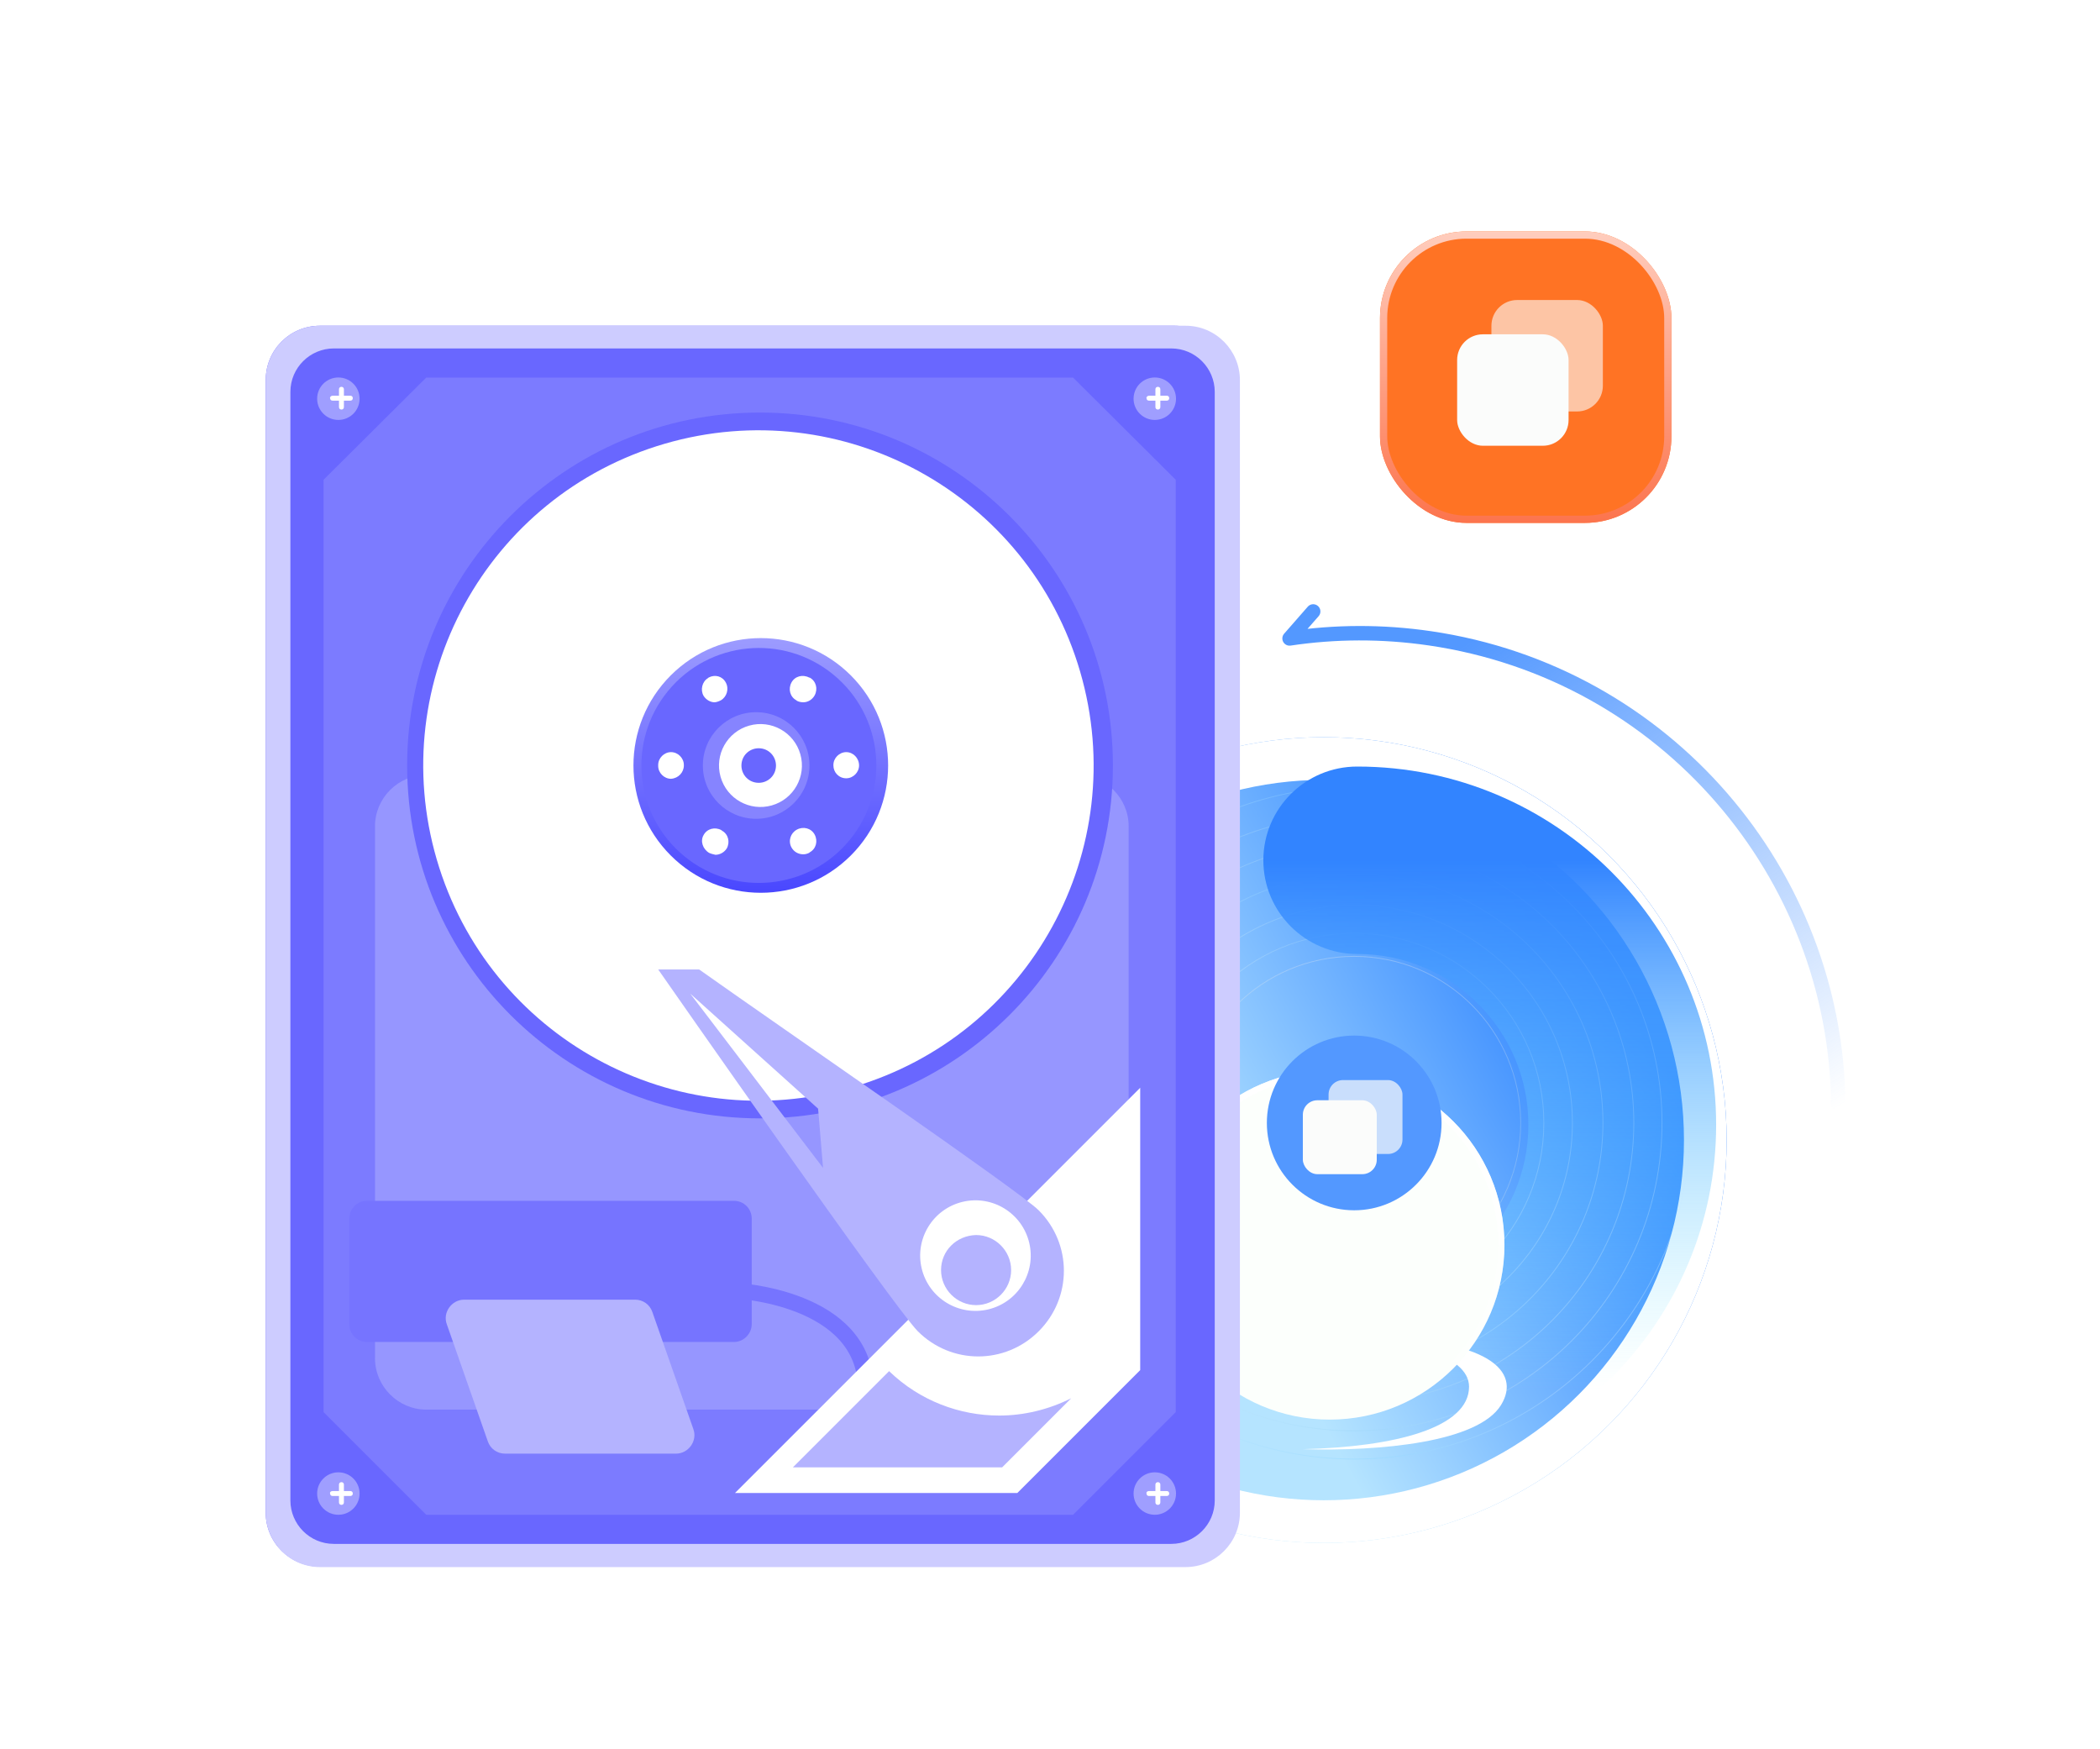 <svg width="245" height="204" viewBox="0 0 245 204" fill="none" xmlns="http://www.w3.org/2000/svg">
<path d="M214.467 128.87C214.216 101.961 194.346 78.49 166.816 74.464C161.243 73.65 155.743 73.688 150.448 74.481L153.206 71.329" stroke="url(#paint0_linear_3295_2804)" stroke-width="1.683" stroke-linecap="round" stroke-linejoin="round"/>
<g filter="url(#filter0_i_3295_2804)">
<rect x="161" y="27" width="34" height="34" rx="10.099" fill="#FF7324"/>
</g>
<rect x="161.421" y="27.421" width="33.158" height="33.158" rx="9.678" stroke="url(#paint1_linear_3295_2804)" stroke-width="0.842"/>
<rect opacity="0.6" x="174" y="35" width="13" height="13" rx="3" fill="#FBFCFB"/>
<rect x="170" y="39" width="13" height="13" rx="3" fill="#FBFCFB"/>
<g filter="url(#filter1_d_3295_2804)">
<circle cx="158" cy="131" r="47" fill="url(#paint2_linear_3295_2804)"/>
<circle cx="158" cy="131" r="44.51" stroke="white" stroke-width="4.98"/>
</g>
<path opacity="0.3" fill-rule="evenodd" clip-rule="evenodd" d="M158.013 170.166C179.644 170.166 197.18 152.631 197.18 131C197.18 109.369 179.644 91.834 158.013 91.834C136.382 91.834 118.847 109.369 118.847 131C118.847 152.631 136.382 170.166 158.013 170.166ZM158.013 170.263C179.698 170.263 197.277 152.684 197.277 131C197.277 109.315 179.698 91.737 158.013 91.737C136.329 91.737 118.75 109.315 118.75 131C118.75 152.684 136.329 170.263 158.013 170.263Z" fill="url(#paint3_linear_3295_2804)"/>
<path opacity="0.3" fill-rule="evenodd" clip-rule="evenodd" d="M157.982 166.869C177.792 166.869 193.851 150.81 193.851 131C193.851 111.19 177.792 95.131 157.982 95.131C138.172 95.131 122.113 111.19 122.113 131C122.113 150.81 138.172 166.869 157.982 166.869ZM157.982 166.966C177.846 166.966 193.948 150.864 193.948 131C193.948 111.136 177.846 95.033 157.982 95.033C138.118 95.033 122.016 111.136 122.016 131C122.016 150.864 138.118 166.966 157.982 166.966Z" fill="url(#paint4_linear_3295_2804)"/>
<path opacity="0.3" fill-rule="evenodd" clip-rule="evenodd" d="M157.99 163.572C175.979 163.572 190.562 148.989 190.562 131C190.562 113.011 175.979 98.428 157.99 98.428C140.001 98.428 125.417 113.011 125.417 131C125.417 148.989 140.001 163.572 157.99 163.572ZM157.99 163.67C176.033 163.67 190.659 149.043 190.659 131C190.659 112.957 176.033 98.331 157.99 98.331C139.947 98.331 125.32 112.957 125.32 131C125.32 149.043 139.947 163.67 157.99 163.67Z" fill="url(#paint5_linear_3295_2804)"/>
<path opacity="0.3" fill-rule="evenodd" clip-rule="evenodd" d="M157.983 159.976C173.986 159.976 186.959 147.003 186.959 131C186.959 114.997 173.986 102.024 157.983 102.024C141.98 102.024 129.007 114.997 129.007 131C129.007 147.003 141.98 159.976 157.983 159.976ZM157.983 160.073C174.04 160.073 187.056 147.056 187.056 131C187.056 114.943 174.04 101.927 157.983 101.927C141.927 101.927 128.91 114.943 128.91 131C128.91 147.056 141.927 160.073 157.983 160.073Z" fill="url(#paint6_linear_3295_2804)"/>
<path opacity="0.3" fill-rule="evenodd" clip-rule="evenodd" d="M158.019 156.379C172.036 156.379 183.398 145.017 183.398 131C183.398 116.984 172.036 105.621 158.019 105.621C144.003 105.621 132.64 116.984 132.64 131C132.64 145.017 144.003 156.379 158.019 156.379ZM158.019 156.476C172.089 156.476 183.495 145.07 183.495 131C183.495 116.93 172.089 105.524 158.019 105.524C143.949 105.524 132.543 116.93 132.543 131C132.543 145.07 143.949 156.476 158.019 156.476Z" fill="url(#paint7_linear_3295_2804)"/>
<path opacity="0.3" fill-rule="evenodd" clip-rule="evenodd" d="M157.984 153.082C170.18 153.082 180.066 143.196 180.066 131C180.066 118.804 170.18 108.918 157.984 108.918C145.788 108.918 135.902 118.804 135.902 131C135.902 143.196 145.788 153.082 157.984 153.082ZM157.984 153.179C170.233 153.179 180.163 143.249 180.163 131C180.163 118.751 170.233 108.821 157.984 108.821C145.735 108.821 135.805 118.751 135.805 131C135.805 143.249 145.735 153.179 157.984 153.179Z" fill="url(#paint8_linear_3295_2804)"/>
<path opacity="0.3" fill-rule="evenodd" clip-rule="evenodd" d="M157.982 150.385C168.688 150.385 177.367 141.706 177.367 131C177.367 120.294 168.688 111.615 157.982 111.615C147.276 111.615 138.597 120.294 138.597 131C138.597 141.706 147.276 150.385 157.982 150.385ZM157.982 150.482C168.741 150.482 177.464 141.759 177.464 131C177.464 120.24 168.741 111.518 157.982 111.518C147.222 111.518 138.5 120.24 138.5 131C138.5 141.759 147.222 150.482 157.982 150.482Z" fill="url(#paint9_linear_3295_2804)"/>
<path fill-rule="evenodd" clip-rule="evenodd" d="M147.391 100.358C147.391 94.32 152.294 89.425 158.343 89.425C181.469 89.425 200.216 108.138 200.216 131.222C200.216 154.307 181.469 173.02 158.343 173.02C152.294 173.02 147.391 168.125 147.391 162.087C147.391 156.049 152.294 151.154 158.343 151.154C169.371 151.154 178.311 142.231 178.311 131.222C178.311 120.214 169.371 111.291 158.343 111.291C152.294 111.291 147.391 106.396 147.391 100.358Z" fill="url(#paint10_linear_3295_2804)"/>
<g filter="url(#filter2_i_3295_2804)">
<path d="M159.384 155.678C163.386 155.975 171.389 157.528 171.389 161.37C171.389 166.172 162.763 168.395 152.002 168.662C161.073 168.929 172.456 167.862 175.124 163.504C177.52 159.591 173.701 155.678 159.384 155.678Z" fill="white"/>
<path fill-rule="evenodd" clip-rule="evenodd" d="M153.781 156.834H148.712C147.793 158.198 145.884 161.085 145.599 161.725C145.244 162.526 146.933 163.593 153.603 163.86C160.273 164.127 164.542 163.237 164.542 161.903C164.542 160.569 160.718 159.947 157.338 159.769C154.635 159.627 152.358 159.828 151.558 159.947L153.781 156.834ZM155.737 161.103C153.603 161.103 150.846 161.103 150.491 161.636C149.957 162.17 152.892 162.526 154.848 162.526C156.805 162.526 159.65 162.17 159.561 161.814C159.473 161.459 158.405 161.103 155.737 161.103Z" fill="white"/>
</g>
<g filter="url(#filter3_di_3295_2804)">
<circle cx="157.983" cy="131" r="20.381" fill="#FCFFFC"/>
<circle cx="157.983" cy="131" r="20.025" stroke="url(#paint11_linear_3295_2804)" stroke-width="0.711"/>
</g>
<circle cx="157.991" cy="131" r="10.191" fill="#5398FF"/>
<rect opacity="0.7" x="155" y="126" width="8.622" height="8.622" rx="1.683" fill="#FBFCFB"/>
<rect x="152" y="128.356" width="8.622" height="8.622" rx="1.683" fill="#FBFCFB"/>
<path d="M37.334 182.756H137.04C140.495 182.756 143.374 179.935 143.374 176.422V44.334C143.374 40.879 140.553 38 137.04 38H37.334C33.821 38 31 40.821 31 44.334V176.48C31 179.935 33.821 182.756 37.334 182.756Z" fill="#6967FF"/>
<g opacity="0.4" filter="url(#filter4_i_3295_2804)">
<path d="M125.192 44.049L137.169 55.968V164.737L125.192 176.713H49.727L37.75 164.737V55.968L49.727 44.049H125.192Z" fill="#9998FF"/>
</g>
<g filter="url(#filter5_i_3295_2804)">
<path d="M49.738 164.445H125.689C128.971 164.445 131.677 161.739 131.677 158.457V96.385C131.677 93.103 128.971 90.397 125.689 90.397H49.738C46.456 90.397 43.75 93.103 43.75 96.385V158.457C43.75 161.739 46.456 164.445 49.738 164.445Z" fill="#9696FF"/>
</g>
<path d="M85.75 150.565C85.75 150.565 101.009 151.256 101.009 162.081" stroke="#7674FF" stroke-width="1.835" stroke-miterlimit="10"/>
<g filter="url(#filter6_i_3295_2804)">
<path d="M31 44.334V176.48C31 179.935 33.821 182.814 37.334 182.814H138.322C141.777 182.814 144.656 179.992 144.656 176.48V44.334C144.656 40.879 141.835 38 138.322 38H37.334C33.821 38 31 40.821 31 44.334ZM33.879 45.716C33.879 42.894 36.182 40.649 38.946 40.649H136.652C139.474 40.649 141.72 42.952 141.72 45.716V175.041C141.72 177.862 139.416 180.108 136.652 180.108H38.946C36.125 180.108 33.879 177.804 33.879 175.041V45.716Z" fill="#CDCCFF"/>
</g>
<path d="M88.67 130.468C111.407 130.468 129.839 112.035 129.839 89.298C129.839 66.56 111.407 48.128 88.67 48.128C65.932 48.128 47.5 66.56 47.5 89.298C47.5 112.035 65.932 130.468 88.67 130.468Z" fill="#6967FF"/>
<g filter="url(#filter7_i_3295_2804)">
<path d="M99.435 126.837C120.164 120.789 132.065 99.082 126.017 78.353C119.969 57.624 98.262 45.723 77.533 51.771C56.804 57.819 44.903 79.526 50.951 100.255C56.999 120.984 78.706 132.885 99.435 126.837Z" fill="white"/>
</g>
<path d="M99.263 99.8C105.065 93.998 105.065 84.592 99.263 78.791C93.462 72.99 84.056 72.99 78.254 78.791C72.453 84.592 72.453 93.998 78.254 99.8C84.056 105.601 93.462 105.601 99.263 99.8Z" fill="url(#paint12_linear_3295_2804)"/>
<path d="M99.133 97.985C103.932 92.132 103.077 83.498 97.224 78.699C91.371 73.901 82.737 74.755 77.938 80.608C73.14 86.461 73.995 95.096 79.847 99.894C85.7 104.692 94.335 103.838 99.133 97.985Z" fill="#6967FF"/>
<path d="M82.72 99.489C81.971 99.028 81.683 98.107 82.086 97.416C82.49 96.667 83.411 96.437 84.159 96.84L84.217 96.898C84.965 97.301 85.196 98.222 84.793 98.971C84.505 99.431 83.987 99.719 83.468 99.719C83.238 99.662 82.95 99.604 82.72 99.489ZM92.336 98.855C91.933 98.107 92.221 97.186 92.969 96.782C93.718 96.379 94.639 96.61 95.042 97.358C95.445 98.107 95.215 99.028 94.466 99.431L94.409 99.489C94.178 99.604 93.948 99.662 93.718 99.662C93.142 99.662 92.624 99.374 92.336 98.855ZM76.789 89.355V89.24C76.789 88.433 77.48 87.742 78.286 87.742C79.092 87.742 79.783 88.433 79.783 89.24V89.297C79.783 90.103 79.15 90.794 78.286 90.852C77.48 90.852 76.789 90.161 76.789 89.355ZM97.23 89.297V89.24C97.23 88.433 97.921 87.742 98.727 87.742C99.533 87.742 100.224 88.433 100.224 89.297C100.224 90.103 99.533 90.794 98.727 90.794C97.863 90.794 97.23 90.103 97.23 89.297ZM82.086 81.178C81.683 80.487 81.914 79.508 82.605 79.105L82.662 79.048C83.411 78.645 84.275 78.875 84.677 79.624C85.081 80.372 84.793 81.293 84.102 81.697C83.871 81.812 83.584 81.927 83.353 81.927C82.892 81.927 82.374 81.639 82.086 81.178ZM92.969 81.754L92.912 81.697C92.163 81.293 91.933 80.372 92.336 79.624C92.739 78.875 93.66 78.645 94.409 79.048H94.466C95.215 79.451 95.445 80.372 95.042 81.121C94.754 81.639 94.236 81.927 93.718 81.927C93.43 81.927 93.199 81.869 92.969 81.754Z" fill="white"/>
<path d="M88.219 95.52C91.653 95.52 94.437 92.736 94.437 89.301C94.437 85.867 91.653 83.083 88.219 83.083C84.784 83.083 82 85.867 82 89.301C82 92.736 84.784 95.52 88.219 95.52Z" fill="#8684FF"/>
<path d="M90.036 93.959C92.606 93.233 94.101 90.56 93.374 87.989C92.648 85.419 89.975 83.924 87.404 84.65C84.834 85.377 83.339 88.05 84.066 90.62C84.792 93.191 87.465 94.686 90.036 93.959Z" fill="white"/>
<path d="M86.5 89.306C86.5 90.4 87.364 91.322 88.515 91.322C89.609 91.322 90.531 90.458 90.531 89.306C90.531 88.212 89.667 87.291 88.515 87.291C87.421 87.291 86.5 88.155 86.5 89.306Z" fill="#6967FF"/>
<path d="M133.023 159.835L118.686 174.172H85.75L133.023 126.899V159.835Z" fill="white"/>
<path d="M116.568 165.137C119.447 165.137 122.326 164.446 124.975 163.121L116.914 171.183H92.5L103.728 159.955C107.298 163.409 111.962 165.137 116.568 165.137Z" fill="#B4B3FF"/>
<g filter="url(#filter8_di_3295_2804)">
<path d="M85.629 156.554H42.823C41.671 156.554 40.75 155.633 40.75 154.481V142.159C40.75 141.008 41.671 140.086 42.823 140.086H85.629C86.78 140.086 87.701 141.008 87.701 142.159V154.481C87.701 155.575 86.78 156.554 85.629 156.554Z" fill="#7674FF"/>
</g>
<g filter="url(#filter9_di_3295_2804)">
<path d="M54.146 149.933H74.093C75.014 149.933 75.82 150.508 76.108 151.372L80.887 165.019C81.405 166.401 80.311 167.898 78.872 167.898H58.925C58.004 167.898 57.198 167.322 56.91 166.458L52.131 152.812C51.612 151.43 52.707 149.933 54.146 149.933Z" fill="#B4B3FF"/>
</g>
<g filter="url(#filter10_di_3295_2804)">
<path d="M76.789 111.414C77.422 112.336 104.312 150.857 107.076 153.62C110.992 157.536 117.268 157.536 121.183 153.62C125.099 149.705 125.099 143.429 121.183 139.513C118.938 137.268 91.472 118.439 81.568 111.414H76.789ZM96.021 134.561L80.532 114.236L95.445 127.652L96.021 134.561Z" fill="#B4B3FF"/>
</g>
<path d="M115.292 152.753C118.758 151.93 120.9 148.454 120.078 144.989C119.255 141.523 115.779 139.38 112.314 140.203C108.848 141.025 106.706 144.501 107.528 147.967C108.351 151.432 111.827 153.575 115.292 152.753Z" fill="white"/>
<g filter="url(#filter11_di_3295_2804)">
<path d="M109.789 146.483C109.789 148.729 111.632 150.571 113.877 150.571C116.123 150.571 117.965 148.729 117.965 146.483C117.965 144.238 116.123 142.395 113.877 142.395C111.574 142.453 109.789 144.238 109.789 146.483Z" fill="#B4B3FF"/>
</g>
<path d="M134.726 48.989C136.093 48.989 137.202 47.88 137.202 46.513C137.202 45.145 136.093 44.037 134.726 44.037C133.359 44.037 132.25 45.145 132.25 46.513C132.25 47.88 133.359 48.989 134.726 48.989Z" fill="#9F9EFF"/>
<path d="M134.049 46.163H134.798V45.415C134.798 45.242 134.913 45.127 135.086 45.127C135.258 45.127 135.374 45.242 135.374 45.415V46.163H136.122C136.295 46.163 136.41 46.278 136.41 46.451C136.41 46.624 136.295 46.739 136.122 46.739H135.374V47.488C135.374 47.66 135.258 47.776 135.086 47.776C134.913 47.776 134.798 47.66 134.798 47.488V46.739H134.049C133.876 46.739 133.761 46.624 133.761 46.451C133.704 46.336 133.876 46.163 134.049 46.163Z" fill="white"/>
<path d="M39.476 48.989C40.843 48.989 41.952 47.88 41.952 46.513C41.952 45.145 40.843 44.037 39.476 44.037C38.108 44.037 37 45.145 37 46.513C37 47.88 38.108 48.989 39.476 48.989Z" fill="#9F9EFF"/>
<path d="M38.799 46.163H39.548V45.415C39.548 45.242 39.663 45.127 39.836 45.127C40.008 45.127 40.123 45.242 40.123 45.415V46.163H40.872C41.045 46.163 41.16 46.278 41.16 46.451C41.16 46.624 41.045 46.739 40.872 46.739H40.123V47.488C40.123 47.66 40.008 47.776 39.836 47.776C39.663 47.776 39.548 47.66 39.548 47.488V46.739H38.799C38.627 46.739 38.511 46.624 38.511 46.451C38.454 46.336 38.627 46.163 38.799 46.163Z" fill="white"/>
<path d="M134.726 176.711C136.093 176.711 137.202 175.602 137.202 174.235C137.202 172.868 136.093 171.759 134.726 171.759C133.359 171.759 132.25 172.868 132.25 174.235C132.25 175.602 133.359 176.711 134.726 176.711Z" fill="#9F9EFF"/>
<path d="M134.049 173.944H134.798V173.195C134.798 173.023 134.913 172.907 135.086 172.907C135.258 172.907 135.374 173.023 135.374 173.195V173.944H136.122C136.295 173.944 136.41 174.059 136.41 174.232C136.41 174.405 136.295 174.52 136.122 174.52H135.374V175.268C135.374 175.441 135.258 175.556 135.086 175.556C134.913 175.556 134.798 175.441 134.798 175.268V174.52H134.049C133.876 174.52 133.761 174.405 133.761 174.232C133.704 174.059 133.876 173.944 134.049 173.944Z" fill="white"/>
<path d="M39.476 176.711C40.843 176.711 41.952 175.602 41.952 174.235C41.952 172.868 40.843 171.759 39.476 171.759C38.108 171.759 37 172.868 37 174.235C37 175.602 38.108 176.711 39.476 176.711Z" fill="#9F9EFF"/>
<path d="M38.799 173.944H39.548V173.195C39.548 173.023 39.663 172.907 39.836 172.907C40.008 172.907 40.123 173.023 40.123 173.195V173.944H40.872C41.045 173.944 41.16 174.059 41.16 174.232C41.16 174.405 41.045 174.52 40.872 174.52H40.123V175.268C40.123 175.441 40.008 175.556 39.836 175.556C39.663 175.556 39.548 175.441 39.548 175.268V174.52H38.799C38.627 174.52 38.511 174.405 38.511 174.232C38.454 174.059 38.627 173.944 38.799 173.944Z" fill="white"/>
<defs>
<filter id="filter0_i_3295_2804" x="161" y="27" width="34" height="34" filterUnits="userSpaceOnUse" color-interpolation-filters="sRGB">
<feFlood flood-opacity="0" result="BackgroundImageFix"/>
<feBlend mode="normal" in="SourceGraphic" in2="BackgroundImageFix" result="shape"/>
<feColorMatrix in="SourceAlpha" type="matrix" values="0 0 0 0 0 0 0 0 0 0 0 0 0 0 0 0 0 0 127 0" result="hardAlpha"/>
<feOffset/>
<feGaussianBlur stdDeviation="2.772"/>
<feComposite in2="hardAlpha" operator="arithmetic" k2="-1" k3="1"/>
<feColorMatrix type="matrix" values="0 0 0 0 1 0 0 0 0 0.81 0 0 0 0 0.75 0 0 0 1 0"/>
<feBlend mode="normal" in2="shape" result="effect1_innerShadow_3295_2804"/>
</filter>
<filter id="filter1_d_3295_2804" x="103.443" y="82" width="102" height="102" filterUnits="userSpaceOnUse" color-interpolation-filters="sRGB">
<feFlood flood-opacity="0" result="BackgroundImageFix"/>
<feColorMatrix in="SourceAlpha" type="matrix" values="0 0 0 0 0 0 0 0 0 0 0 0 0 0 0 0 0 0 127 0" result="hardAlpha"/>
<feOffset dx="-3.557" dy="2"/>
<feGaussianBlur stdDeviation="2"/>
<feColorMatrix type="matrix" values="0 0 0 0 0.597 0 0 0 0 0.659 0 0 0 0 0.767 0 0 0 0.16 0"/>
<feBlend mode="normal" in2="BackgroundImageFix" result="effect1_dropShadow_3295_2804"/>
<feBlend mode="normal" in="SourceGraphic" in2="effect1_dropShadow_3295_2804" result="shape"/>
</filter>
<filter id="filter2_i_3295_2804" x="145.555" y="155.678" width="30.234" height="13.419" filterUnits="userSpaceOnUse" color-interpolation-filters="sRGB">
<feFlood flood-opacity="0" result="BackgroundImageFix"/>
<feBlend mode="normal" in="SourceGraphic" in2="BackgroundImageFix" result="shape"/>
<feColorMatrix in="SourceAlpha" type="matrix" values="0 0 0 0 0 0 0 0 0 0 0 0 0 0 0 0 0 0 127 0" result="hardAlpha"/>
<feOffset dy="0.397"/>
<feGaussianBlur stdDeviation="0.496"/>
<feComposite in2="hardAlpha" operator="arithmetic" k2="-1" k3="1"/>
<feColorMatrix type="matrix" values="0 0 0 0 0 0 0 0 0 0 0 0 0 0 0 0 0 0 0.08 0"/>
<feBlend mode="normal" in2="shape" result="effect1_innerShadow_3295_2804"/>
</filter>
<filter id="filter3_di_3295_2804" x="129.776" y="108.663" width="50.722" height="53.924" filterUnits="userSpaceOnUse" color-interpolation-filters="sRGB">
<feFlood flood-opacity="0" result="BackgroundImageFix"/>
<feColorMatrix in="SourceAlpha" type="matrix" values="0 0 0 0 0 0 0 0 0 0 0 0 0 0 0 0 0 0 127 0" result="hardAlpha"/>
<feOffset dx="-2.846" dy="3.024"/>
<feGaussianBlur stdDeviation="2.49"/>
<feComposite in2="hardAlpha" operator="out"/>
<feColorMatrix type="matrix" values="0 0 0 0 0.483 0 0 0 0 0.727 0 0 0 0 0.967 0 0 0 1 0"/>
<feBlend mode="normal" in2="BackgroundImageFix" result="effect1_dropShadow_3295_2804"/>
<feBlend mode="normal" in="SourceGraphic" in2="effect1_dropShadow_3295_2804" result="shape"/>
<feColorMatrix in="SourceAlpha" type="matrix" values="0 0 0 0 0 0 0 0 0 0 0 0 0 0 0 0 0 0 127 0" result="hardAlpha"/>
<feOffset dy="11.205"/>
<feGaussianBlur stdDeviation="6.759"/>
<feComposite in2="hardAlpha" operator="arithmetic" k2="-1" k3="1"/>
<feColorMatrix type="matrix" values="0 0 0 0 0.621 0 0 0 0 0.621 0 0 0 0 0.621 0 0 0 0.18 0"/>
<feBlend mode="normal" in2="shape" result="effect2_innerShadow_3295_2804"/>
</filter>
<filter id="filter4_i_3295_2804" x="37.75" y="44.049" width="99.418" height="132.665" filterUnits="userSpaceOnUse" color-interpolation-filters="sRGB">
<feFlood flood-opacity="0" result="BackgroundImageFix"/>
<feBlend mode="normal" in="SourceGraphic" in2="BackgroundImageFix" result="shape"/>
<feColorMatrix in="SourceAlpha" type="matrix" values="0 0 0 0 0 0 0 0 0 0 0 0 0 0 0 0 0 0 127 0" result="hardAlpha"/>
<feOffset/>
<feGaussianBlur stdDeviation="4.208"/>
<feComposite in2="hardAlpha" operator="arithmetic" k2="-1" k3="1"/>
<feColorMatrix type="matrix" values="0 0 0 0 1 0 0 0 0 1 0 0 0 0 1 0 0 0 0.91 0"/>
<feBlend mode="normal" in2="shape" result="effect1_innerShadow_3295_2804"/>
</filter>
<filter id="filter5_i_3295_2804" x="43.75" y="90.397" width="87.926" height="74.048" filterUnits="userSpaceOnUse" color-interpolation-filters="sRGB">
<feFlood flood-opacity="0" result="BackgroundImageFix"/>
<feBlend mode="normal" in="SourceGraphic" in2="BackgroundImageFix" result="shape"/>
<feColorMatrix in="SourceAlpha" type="matrix" values="0 0 0 0 0 0 0 0 0 0 0 0 0 0 0 0 0 0 127 0" result="hardAlpha"/>
<feOffset/>
<feGaussianBlur stdDeviation="3.366"/>
<feComposite in2="hardAlpha" operator="arithmetic" k2="-1" k3="1"/>
<feColorMatrix type="matrix" values="0 0 0 0 1 0 0 0 0 1 0 0 0 0 1 0 0 0 0.51 0"/>
<feBlend mode="normal" in2="shape" result="effect1_innerShadow_3295_2804"/>
</filter>
<filter id="filter6_i_3295_2804" x="31" y="38" width="113.656" height="144.814" filterUnits="userSpaceOnUse" color-interpolation-filters="sRGB">
<feFlood flood-opacity="0" result="BackgroundImageFix"/>
<feBlend mode="normal" in="SourceGraphic" in2="BackgroundImageFix" result="shape"/>
<feColorMatrix in="SourceAlpha" type="matrix" values="0 0 0 0 0 0 0 0 0 0 0 0 0 0 0 0 0 0 127 0" result="hardAlpha"/>
<feOffset/>
<feGaussianBlur stdDeviation="0.918"/>
<feComposite in2="hardAlpha" operator="arithmetic" k2="-1" k3="1"/>
<feColorMatrix type="matrix" values="0 0 0 0 1 0 0 0 0 1 0 0 0 0 1 0 0 0 0.72 0"/>
<feBlend mode="normal" in2="shape" result="effect1_innerShadow_3295_2804"/>
</filter>
<filter id="filter7_i_3295_2804" x="49.375" y="50.196" width="78.219" height="78.216" filterUnits="userSpaceOnUse" color-interpolation-filters="sRGB">
<feFlood flood-opacity="0" result="BackgroundImageFix"/>
<feBlend mode="normal" in="SourceGraphic" in2="BackgroundImageFix" result="shape"/>
<feColorMatrix in="SourceAlpha" type="matrix" values="0 0 0 0 0 0 0 0 0 0 0 0 0 0 0 0 0 0 127 0" result="hardAlpha"/>
<feOffset/>
<feGaussianBlur stdDeviation="2.525"/>
<feComposite in2="hardAlpha" operator="arithmetic" k2="-1" k3="1"/>
<feColorMatrix type="matrix" values="0 0 0 0 0.49 0 0 0 0 0.482 0 0 0 0 1 0 0 0 1 0"/>
<feBlend mode="normal" in2="shape" result="effect1_innerShadow_3295_2804"/>
</filter>
<filter id="filter8_di_3295_2804" x="37.48" y="136.816" width="53.493" height="23.008" filterUnits="userSpaceOnUse" color-interpolation-filters="sRGB">
<feFlood flood-opacity="0" result="BackgroundImageFix"/>
<feColorMatrix in="SourceAlpha" type="matrix" values="0 0 0 0 0 0 0 0 0 0 0 0 0 0 0 0 0 0 127 0" result="hardAlpha"/>
<feOffset/>
<feGaussianBlur stdDeviation="1.635"/>
<feComposite in2="hardAlpha" operator="out"/>
<feColorMatrix type="matrix" values="0 0 0 0 0 0 0 0 0 0 0 0 0 0 0 0 0 0 0.15 0"/>
<feBlend mode="normal" in2="BackgroundImageFix" result="effect1_dropShadow_3295_2804"/>
<feBlend mode="normal" in="SourceGraphic" in2="effect1_dropShadow_3295_2804" result="shape"/>
<feColorMatrix in="SourceAlpha" type="matrix" values="0 0 0 0 0 0 0 0 0 0 0 0 0 0 0 0 0 0 127 0" result="hardAlpha"/>
<feOffset/>
<feGaussianBlur stdDeviation="1.635"/>
<feComposite in2="hardAlpha" operator="arithmetic" k2="-1" k3="1"/>
<feColorMatrix type="matrix" values="0 0 0 0 0.921 0 0 0 0 0.967 0 0 0 0 1 0 0 0 1 0"/>
<feBlend mode="normal" in2="shape" result="effect2_innerShadow_3295_2804"/>
</filter>
<filter id="filter9_di_3295_2804" x="50.317" y="149.933" width="32.386" height="21.331" filterUnits="userSpaceOnUse" color-interpolation-filters="sRGB">
<feFlood flood-opacity="0" result="BackgroundImageFix"/>
<feColorMatrix in="SourceAlpha" type="matrix" values="0 0 0 0 0 0 0 0 0 0 0 0 0 0 0 0 0 0 127 0" result="hardAlpha"/>
<feOffset dy="1.683"/>
<feGaussianBlur stdDeviation="0.842"/>
<feComposite in2="hardAlpha" operator="out"/>
<feColorMatrix type="matrix" values="0 0 0 0 0 0 0 0 0 0 0 0 0 0 0 0 0 0 0.14 0"/>
<feBlend mode="normal" in2="BackgroundImageFix" result="effect1_dropShadow_3295_2804"/>
<feBlend mode="normal" in="SourceGraphic" in2="effect1_dropShadow_3295_2804" result="shape"/>
<feColorMatrix in="SourceAlpha" type="matrix" values="0 0 0 0 0 0 0 0 0 0 0 0 0 0 0 0 0 0 127 0" result="hardAlpha"/>
<feOffset/>
<feGaussianBlur stdDeviation="1.635"/>
<feComposite in2="hardAlpha" operator="arithmetic" k2="-1" k3="1"/>
<feColorMatrix type="matrix" values="0 0 0 0 1 0 0 0 0 1 0 0 0 0 1 0 0 0 0.88 0"/>
<feBlend mode="normal" in2="shape" result="effect2_innerShadow_3295_2804"/>
</filter>
<filter id="filter10_di_3295_2804" x="75.106" y="111.414" width="50.698" height="48.509" filterUnits="userSpaceOnUse" color-interpolation-filters="sRGB">
<feFlood flood-opacity="0" result="BackgroundImageFix"/>
<feColorMatrix in="SourceAlpha" type="matrix" values="0 0 0 0 0 0 0 0 0 0 0 0 0 0 0 0 0 0 127 0" result="hardAlpha"/>
<feOffset dy="1.683"/>
<feGaussianBlur stdDeviation="0.842"/>
<feComposite in2="hardAlpha" operator="out"/>
<feColorMatrix type="matrix" values="0 0 0 0 0 0 0 0 0 0 0 0 0 0 0 0 0 0 0.14 0"/>
<feBlend mode="normal" in2="BackgroundImageFix" result="effect1_dropShadow_3295_2804"/>
<feBlend mode="normal" in="SourceGraphic" in2="effect1_dropShadow_3295_2804" result="shape"/>
<feColorMatrix in="SourceAlpha" type="matrix" values="0 0 0 0 0 0 0 0 0 0 0 0 0 0 0 0 0 0 127 0" result="hardAlpha"/>
<feOffset/>
<feGaussianBlur stdDeviation="1.635"/>
<feComposite in2="hardAlpha" operator="arithmetic" k2="-1" k3="1"/>
<feColorMatrix type="matrix" values="0 0 0 0 0.506 0 0 0 0 0.502 0 0 0 0 1 0 0 0 1 0"/>
<feBlend mode="normal" in2="shape" result="effect2_innerShadow_3295_2804"/>
</filter>
<filter id="filter11_di_3295_2804" x="108.106" y="142.395" width="11.542" height="11.543" filterUnits="userSpaceOnUse" color-interpolation-filters="sRGB">
<feFlood flood-opacity="0" result="BackgroundImageFix"/>
<feColorMatrix in="SourceAlpha" type="matrix" values="0 0 0 0 0 0 0 0 0 0 0 0 0 0 0 0 0 0 127 0" result="hardAlpha"/>
<feOffset dy="1.683"/>
<feGaussianBlur stdDeviation="0.842"/>
<feComposite in2="hardAlpha" operator="out"/>
<feColorMatrix type="matrix" values="0 0 0 0 0 0 0 0 0 0 0 0 0 0 0 0 0 0 0.14 0"/>
<feBlend mode="normal" in2="BackgroundImageFix" result="effect1_dropShadow_3295_2804"/>
<feBlend mode="normal" in="SourceGraphic" in2="effect1_dropShadow_3295_2804" result="shape"/>
<feColorMatrix in="SourceAlpha" type="matrix" values="0 0 0 0 0 0 0 0 0 0 0 0 0 0 0 0 0 0 127 0" result="hardAlpha"/>
<feOffset/>
<feGaussianBlur stdDeviation="1.635"/>
<feComposite in2="hardAlpha" operator="arithmetic" k2="-1" k3="1"/>
<feColorMatrix type="matrix" values="0 0 0 0 0.506 0 0 0 0 0.502 0 0 0 0 1 0 0 0 1 0"/>
<feBlend mode="normal" in2="shape" result="effect2_innerShadow_3295_2804"/>
</filter>
<linearGradient id="paint0_linear_3295_2804" x1="177.51" y1="71" x2="214.742" y2="129.004" gradientUnits="userSpaceOnUse">
<stop stop-color="#5398FF"/>
<stop offset="1" stop-color="#5398FF" stop-opacity="0"/>
</linearGradient>
<linearGradient id="paint1_linear_3295_2804" x1="178" y1="27" x2="178" y2="61" gradientUnits="userSpaceOnUse">
<stop stop-color="#FFCDBD"/>
<stop offset="1" stop-color="#FC744D"/>
</linearGradient>
<linearGradient id="paint2_linear_3295_2804" x1="185.481" y1="99.537" x2="137.025" y2="126.242" gradientUnits="userSpaceOnUse">
<stop stop-color="#2079FF"/>
<stop offset="1" stop-color="#B5E4FF"/>
</linearGradient>
<linearGradient id="paint3_linear_3295_2804" x1="197.195" y1="137.693" x2="117.689" y2="137.693" gradientUnits="userSpaceOnUse">
<stop stop-color="white"/>
<stop offset="0.495" stop-color="#81D2FF"/>
<stop offset="1" stop-color="white"/>
</linearGradient>
<linearGradient id="paint4_linear_3295_2804" x1="193.873" y1="137.131" x2="121.044" y2="137.131" gradientUnits="userSpaceOnUse">
<stop stop-color="white"/>
<stop offset="0.495" stop-color="#92D2F7"/>
<stop offset="1" stop-color="white"/>
</linearGradient>
<linearGradient id="paint5_linear_3295_2804" x1="190.591" y1="136.569" x2="124.438" y2="136.569" gradientUnits="userSpaceOnUse">
<stop stop-color="white"/>
<stop offset="0.495" stop-color="#92D2F7"/>
<stop offset="1" stop-color="white"/>
</linearGradient>
<linearGradient id="paint6_linear_3295_2804" x1="186.995" y1="135.956" x2="128.125" y2="135.956" gradientUnits="userSpaceOnUse">
<stop stop-color="white"/>
<stop offset="0.495" stop-color="#6DCBFF"/>
<stop offset="1" stop-color="white"/>
</linearGradient>
<linearGradient id="paint7_linear_3295_2804" x1="183.442" y1="135.343" x2="131.855" y2="135.343" gradientUnits="userSpaceOnUse">
<stop stop-color="white"/>
<stop offset="0.495" stop-color="#92D2F7"/>
<stop offset="1" stop-color="white"/>
</linearGradient>
<linearGradient id="paint8_linear_3295_2804" x1="180.117" y1="134.781" x2="135.206" y2="134.781" gradientUnits="userSpaceOnUse">
<stop stop-color="white"/>
<stop offset="0.495" stop-color="#92D2F7"/>
<stop offset="1" stop-color="white"/>
</linearGradient>
<linearGradient id="paint9_linear_3295_2804" x1="157.982" y1="111.518" x2="157.982" y2="150.482" gradientUnits="userSpaceOnUse">
<stop stop-color="#EFEFEF"/>
<stop offset="0.495" stop-color="#C1DBEA"/>
<stop offset="1" stop-color="#E6F0F5"/>
</linearGradient>
<linearGradient id="paint10_linear_3295_2804" x1="173.803" y1="100.358" x2="173.803" y2="162.087" gradientUnits="userSpaceOnUse">
<stop stop-color="#3284FF"/>
<stop offset="1" stop-color="#8DF1FF" stop-opacity="0"/>
</linearGradient>
<linearGradient id="paint11_linear_3295_2804" x1="157.983" y1="110.619" x2="157.983" y2="151.381" gradientUnits="userSpaceOnUse">
<stop stop-color="white"/>
<stop offset="1" stop-color="white" stop-opacity="0"/>
</linearGradient>
<linearGradient id="paint12_linear_3295_2804" x1="88.906" y1="74.643" x2="88.906" y2="104.233" gradientUnits="userSpaceOnUse">
<stop stop-color="#9C9BFF"/>
<stop offset="1" stop-color="#4947FF"/>
</linearGradient>
</defs>
</svg>
